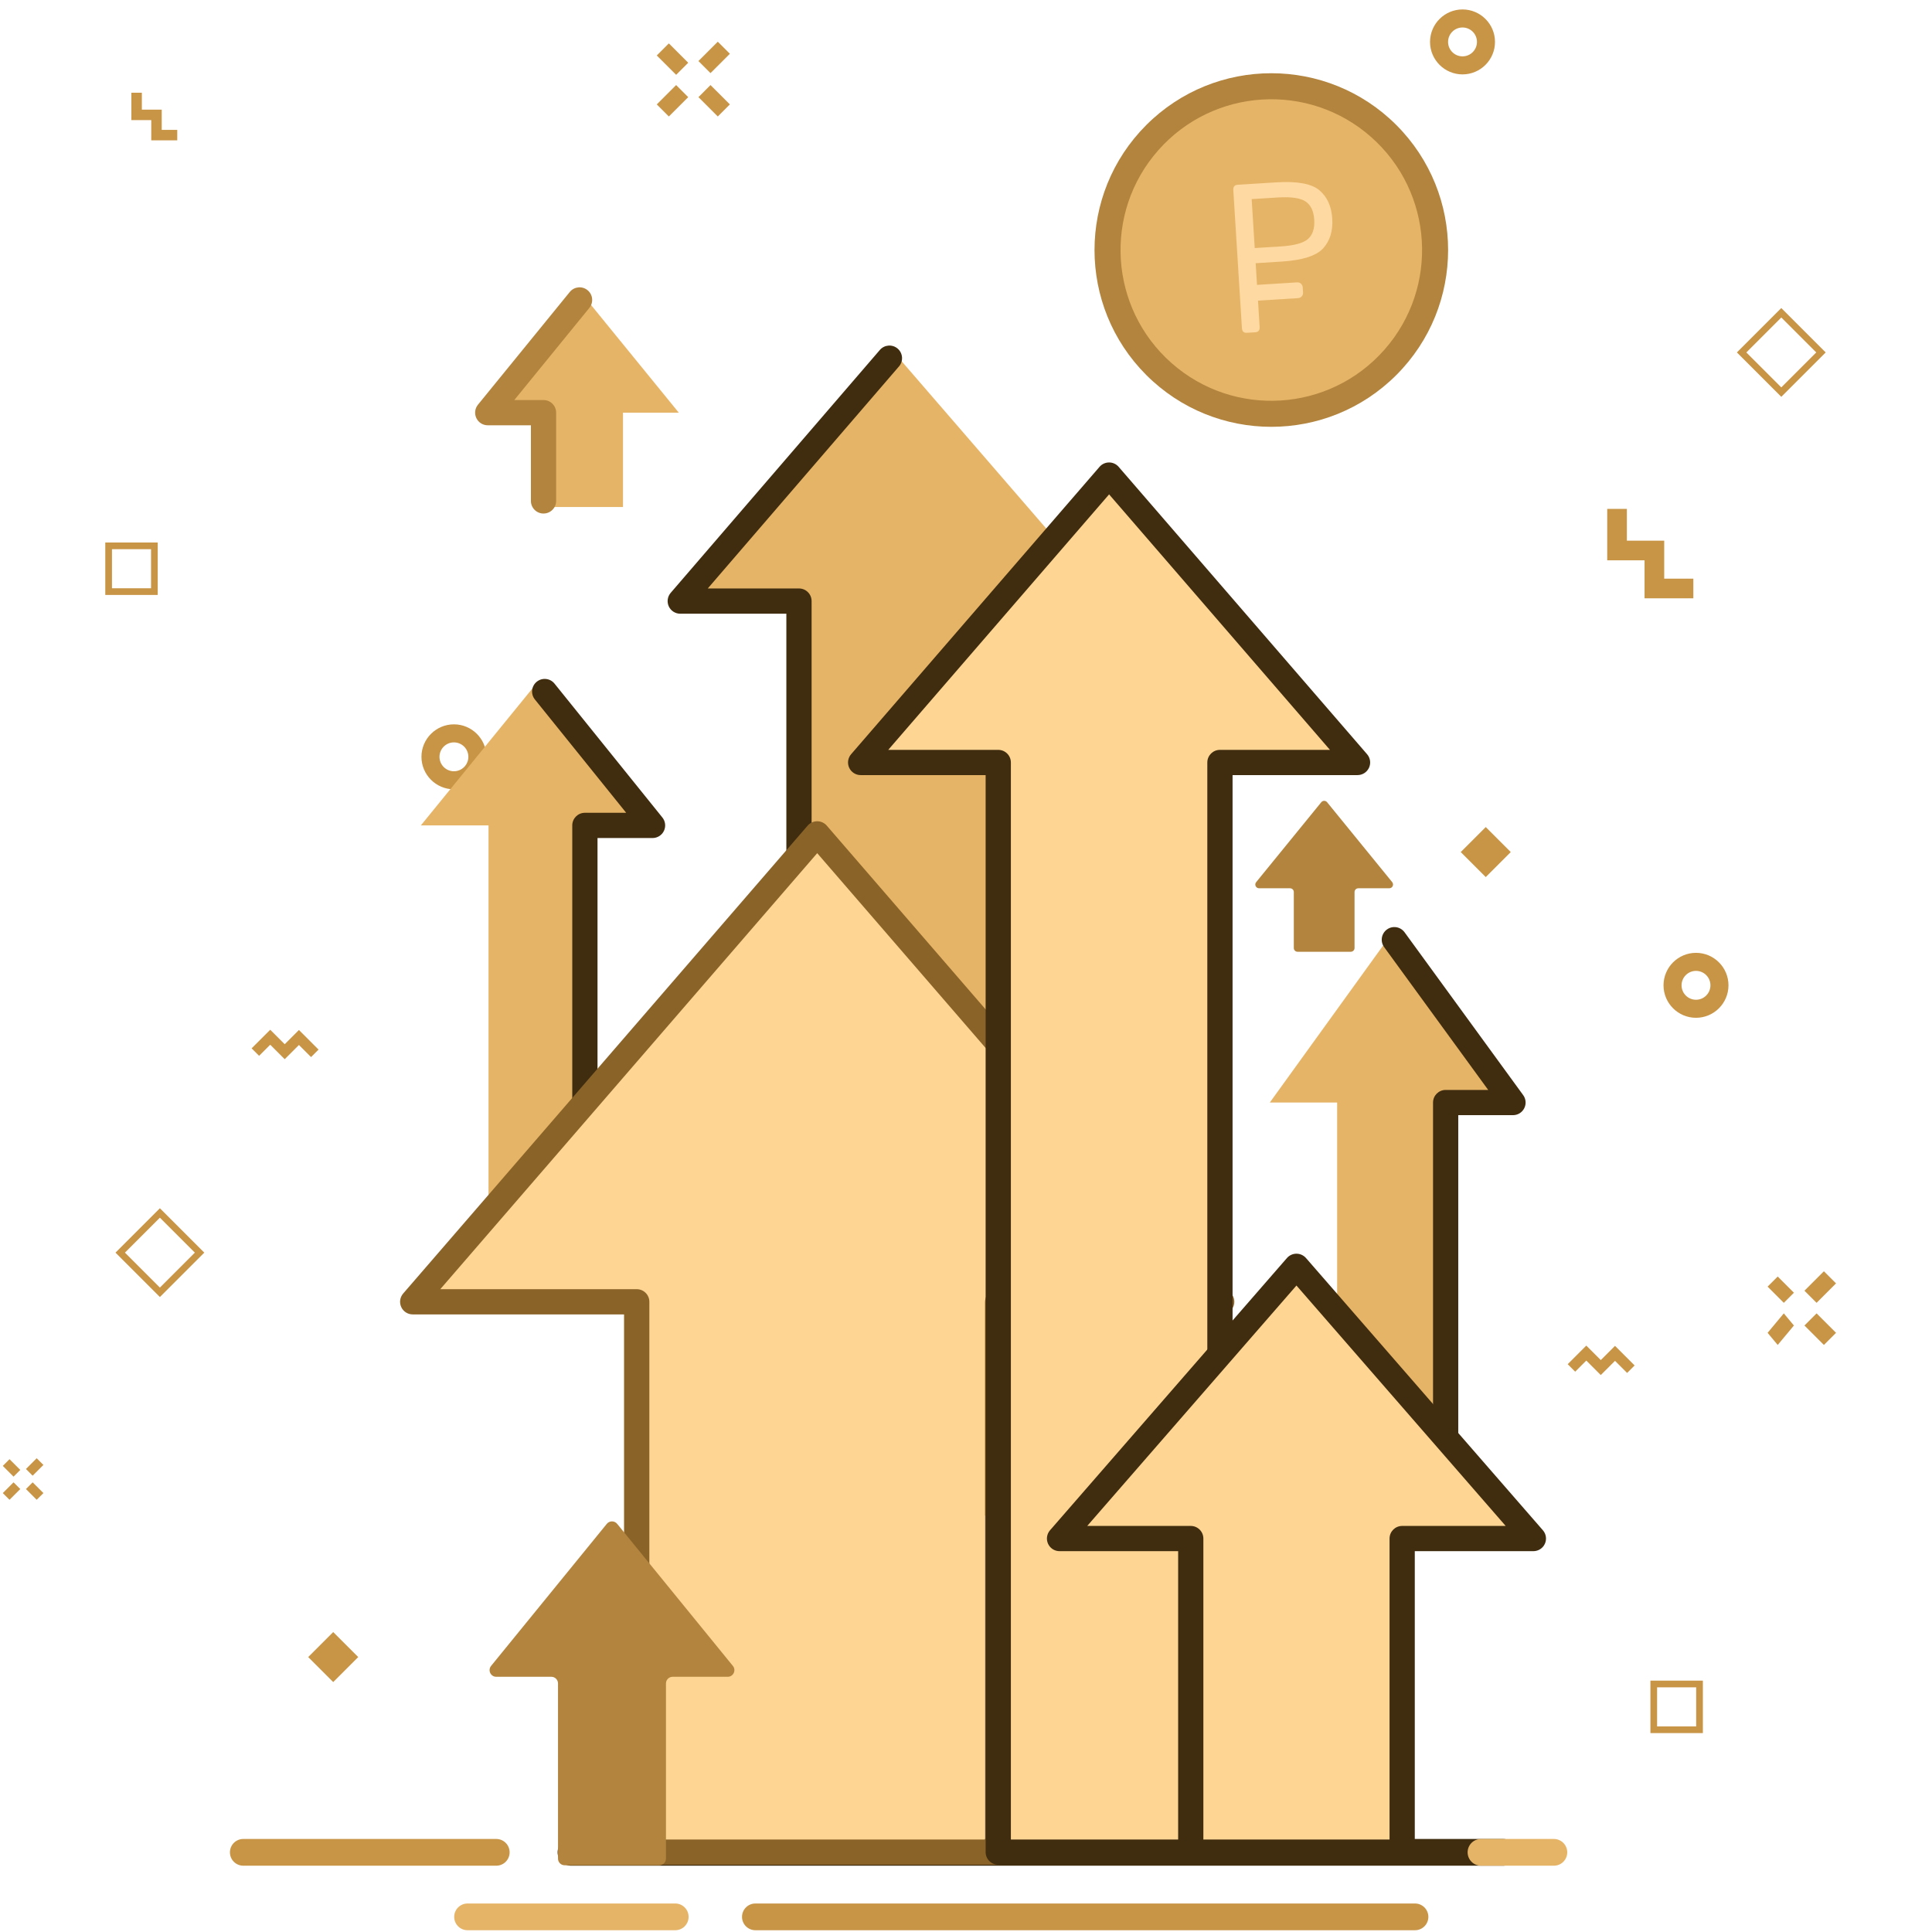 <?xml version="1.0" encoding="UTF-8"?> <svg xmlns="http://www.w3.org/2000/svg" width="367" height="367" viewBox="0 0 367 367" fill="none"><path d="M204.061 349.739H212.236V340.029H204.061V349.739Z" fill="#FFD594"></path><path d="M208.14 354.284V354.308C208.14 354.308 208.078 354.296 208.14 354.284Z" fill="#402D10"></path><path d="M208.058 354.308V354.284C208.12 354.296 208.058 354.308 208.058 354.308Z" fill="#402D10"></path><path d="M164.204 349.739H172.379V340.029H164.204V349.739Z" fill="#FFD594"></path><path d="M168.283 354.284V354.308C168.283 354.308 168.221 354.296 168.283 354.284Z" fill="#402D10"></path><path d="M168.2 354.308V354.284C168.262 354.296 168.2 354.308 168.2 354.308Z" fill="#402D10"></path><path d="M321.665 113.654H312.396V106.436H305.305V96.668H309.037V102.704H316.13V109.921H321.665V113.654Z" fill="#C89546"></path><path d="M33.669 26.659H28.733V22.816H24.956V17.613H26.944V20.828H30.721V24.671H33.669V26.659Z" fill="#C89546"></path><path d="M47.798 199.141L51.331 195.608L54.083 198.359L56.787 195.655L60.51 199.378L59.087 200.802L56.787 198.502L54.083 201.204L51.331 198.452L49.221 200.564L47.798 199.141Z" fill="#C89546"></path><path d="M297.798 259.141L301.331 255.608L304.083 258.359L306.787 255.655L310.51 259.378L309.086 260.802L306.787 258.502L304.083 261.204L301.331 258.452L299.221 260.564L297.798 259.141Z" fill="#C89546"></path><path d="M322.17 193.339C318.767 193.339 316 190.572 316 187.17C316 183.767 318.767 181 322.17 181C325.572 181 328.339 183.767 328.339 187.17C328.339 190.572 325.572 193.339 322.17 193.339ZM322.17 184.427C320.658 184.427 319.427 185.656 319.427 187.17C319.427 188.683 320.656 189.912 322.17 189.912C323.683 189.912 324.912 188.683 324.912 187.17C324.912 185.656 323.683 184.427 322.17 184.427Z" fill="#C89546"></path><path d="M86.227 149.934C82.825 149.934 80.058 147.166 80.058 143.764C80.058 140.362 82.825 137.595 86.227 137.595C89.629 137.595 92.397 140.362 92.397 143.764C92.397 147.166 89.629 149.934 86.227 149.934ZM86.227 141.022C84.716 141.022 83.485 142.251 83.485 143.764C83.485 145.278 84.714 146.507 86.227 146.507C87.741 146.507 88.97 145.276 88.97 143.764C88.97 142.253 87.741 141.022 86.227 141.022Z" fill="#C89546"></path><path d="M277.818 14.132C274.416 14.132 271.648 11.365 271.648 7.963C271.648 4.56 274.416 1.793 277.818 1.793C281.22 1.793 283.988 4.56 283.988 7.963C283.988 11.365 281.22 14.132 277.818 14.132ZM277.818 5.22C276.307 5.22 275.075 6.449 275.075 7.963C275.075 9.476 276.304 10.705 277.818 10.705C279.332 10.705 280.561 9.476 280.561 7.963C280.561 6.449 279.332 5.22 277.818 5.22Z" fill="#C89546"></path><path d="M68.049 314.774L63.298 310.023L58.547 314.774L63.298 319.524L68.049 314.774Z" fill="#C89546"></path><path d="M286.981 161.857L282.23 157.106L277.48 161.857L282.23 166.608L286.981 161.857Z" fill="#C89546"></path><path d="M338.373 75.382L329.939 66.949L338.373 58.516L346.806 66.949L338.373 75.382ZM331.735 66.949L338.373 73.586L345.01 66.949L338.373 60.312L331.735 66.949Z" fill="#C89546"></path><path d="M30.373 246.382L21.939 237.949L30.373 229.516L38.806 237.949L30.373 246.382ZM23.735 237.949L30.373 244.586L37.01 237.949L30.373 231.312L23.735 237.949Z" fill="#C89546"></path><path d="M323.473 329.215H313.51V319.252H323.473V329.215ZM314.78 327.945H322.203V320.522H314.78V327.945Z" fill="#C89546"></path><path d="M29.962 113.015H20V103.053H29.962V113.015ZM21.27 111.746H28.693V104.322H21.27V111.746Z" fill="#C89546"></path><path d="M7.608 277.64L6.971 277.003L4.929 279.046L5.566 279.683L6.203 280.32L8.246 278.278L7.608 277.64Z" fill="#C89546"></path><path d="M3.212 282.218L2.575 281.581L0.533 283.623L1.17 284.26L1.807 284.897L3.85 282.855L3.212 282.218Z" fill="#C89546"></path><path d="M6.203 281.581L5.566 282.218L4.929 282.855L6.971 284.897L7.608 284.26L8.246 283.623L6.203 281.581Z" fill="#C89546"></path><path d="M1.807 277.185L1.17 277.822L0.533 278.459L2.575 280.501L3.212 279.864L3.85 279.227L1.807 277.185Z" fill="#C89546"></path><path d="M347.618 242.638L346.466 241.485L342.771 245.18L343.924 246.333L345.076 247.485L348.771 243.791L347.618 242.638Z" fill="#C89546"></path><path d="M339.81 250.639L338.85 249.485L335.771 253.183L336.732 254.336L337.692 255.485L340.771 251.792L339.81 250.639Z" fill="#C89546"></path><path d="M345.076 249.485L343.924 250.639L342.771 251.792L346.466 255.485L347.618 254.336L348.771 253.183L345.076 249.485Z" fill="#C89546"></path><path d="M337.692 242.485L336.732 243.446L335.771 244.406L338.85 247.485L339.81 246.525L340.771 245.564L337.692 242.485Z" fill="#C89546"></path><path d="M137.498 9.067L136.352 7.922L132.677 11.597L133.822 12.743L134.967 13.888L138.645 10.213L137.498 9.067Z" fill="#C89546"></path><path d="M129.584 17.304L128.439 16.158L124.763 19.834L125.909 20.979L127.056 22.127L130.732 18.451L129.584 17.304Z" fill="#C89546"></path><path d="M134.967 16.158L133.822 17.304L132.677 18.451L136.352 22.127L137.498 20.979L138.645 19.834L134.967 16.158Z" fill="#C89546"></path><path d="M127.056 8.245L125.909 9.392L124.763 10.538L128.439 14.213L129.584 13.068L130.732 11.92L127.056 8.245Z" fill="#C89546"></path><path d="M285.535 354.406H108.459C107.056 354.406 105.92 353.27 105.92 351.867C105.92 350.464 107.056 349.328 108.459 349.328H285.537C286.938 349.328 288.076 350.464 288.076 351.867C288.076 353.27 286.94 354.406 285.537 354.406H285.535Z" fill="#402D10"></path><path d="M295.172 354.406H281.326C279.925 354.406 278.787 353.269 278.787 351.867C278.787 350.464 279.923 349.327 281.326 349.327H295.172C296.572 349.327 297.711 350.464 297.711 351.867C297.711 353.269 296.575 354.406 295.172 354.406Z" fill="#E6B467"></path><path d="M94.268 354.406H46.217C44.814 354.406 43.678 353.27 43.678 351.867C43.678 350.464 44.814 349.328 46.217 349.328H94.268C95.671 349.328 96.807 350.464 96.807 351.867C96.807 353.27 95.671 354.406 94.268 354.406Z" fill="#C89546"></path><path d="M128.267 366.664H88.819C87.416 366.664 86.279 365.528 86.279 364.125C86.279 362.722 87.416 361.585 88.819 361.585H128.267C129.669 361.585 130.806 362.722 130.806 364.125C130.806 365.528 129.669 366.664 128.267 366.664Z" fill="#E6B467"></path><path d="M268.79 366.664H143.493C142.09 366.664 140.954 365.528 140.954 364.125C140.954 362.722 142.09 361.585 143.493 361.585H268.79C270.191 361.585 271.33 362.722 271.33 364.125C271.33 365.528 270.193 366.664 268.79 366.664Z" fill="#C89546"></path><path d="M123.958 156.793L101.95 129.776L79.944 156.793H92.796V238.531H111.104V156.793H123.958Z" fill="#E6B467"></path><path d="M111.104 239.072C109.78 239.072 108.707 237.999 108.707 236.676V156.792C108.707 155.468 109.78 154.395 111.104 154.395H118.947L101.602 132.866C100.771 131.836 100.934 130.327 101.966 129.496C102.996 128.667 104.505 128.827 105.336 129.86L125.824 155.29C126.402 156.008 126.518 156.996 126.12 157.829C125.722 158.663 124.88 159.191 123.958 159.191H113.503V236.676C113.503 237.999 112.43 239.072 111.106 239.072H111.104Z" fill="#402D10"></path><path d="M210.662 114.184L169.94 67.078L129.22 114.184H151.772V287.874H188.107V114.184H210.662Z" fill="#E6B467"></path><path d="M128.942 78.391L110.794 56.115L92.649 78.391H103.247V96.311H118.344V78.391H128.942Z" fill="#E6B467"></path><path d="M264.464 167.573L252.093 152.387C251.809 152.037 251.273 152.037 250.989 152.387L238.618 167.573C238.238 168.038 238.571 168.736 239.171 168.736H245.059C245.452 168.736 245.77 169.055 245.77 169.448V180.083C245.77 180.477 246.089 180.795 246.482 180.795H256.596C256.989 180.795 257.307 180.477 257.307 180.083V169.448C257.307 169.055 257.626 168.736 258.019 168.736H263.906C264.507 168.736 264.837 168.038 264.46 167.573H264.464Z" fill="#B2843E"></path><path d="M151.772 199.288C150.448 199.288 149.375 198.215 149.375 196.891V116.581H129.22C128.282 116.581 127.43 116.034 127.039 115.183C126.649 114.331 126.791 113.33 127.401 112.619L167.138 66.475C168.003 65.472 169.515 65.359 170.52 66.222C171.523 67.087 171.636 68.6 170.773 69.601L134.447 111.783H151.774C153.098 111.783 154.171 112.856 154.171 114.18V196.887C154.171 198.211 153.098 199.284 151.774 199.284L151.772 199.288Z" fill="#402D10"></path><path d="M103.247 97.551C101.923 97.551 100.85 96.478 100.85 95.154V80.788H92.65C91.726 80.788 90.881 80.255 90.486 79.419C90.088 78.583 90.208 77.594 90.793 76.875L108.233 55.464C109.069 54.436 110.58 54.282 111.606 55.12C112.631 55.956 112.787 57.465 111.949 58.493L97.694 75.992H103.247C104.571 75.992 105.644 77.065 105.644 78.389V95.151C105.644 96.475 104.571 97.548 103.247 97.548V97.551Z" fill="#B2843E"></path><path d="M187.105 247.287H229.663L152.823 158.399L75.985 247.287H118.541V351.826H187.105V247.287Z" fill="#FFD594"></path><path d="M189.517 354.223H120.954C119.63 354.223 118.557 353.15 118.557 351.826V249.684H78.397C77.46 249.684 76.608 249.137 76.217 248.283C75.827 247.432 75.971 246.429 76.583 245.719L153.421 156.833C153.876 156.307 154.537 156.004 155.235 156.004C155.934 156.004 156.593 156.307 157.05 156.833L233.888 245.719C234.5 246.429 234.644 247.432 234.254 248.283C233.863 249.137 233.011 249.684 232.074 249.684H191.914V351.826C191.914 353.15 190.841 354.223 189.517 354.223ZM123.351 349.429H187.12V247.287C187.12 245.963 188.193 244.89 189.517 244.89H226.833L155.235 162.066L83.638 244.89H120.954C122.278 244.89 123.351 245.963 123.351 247.287V349.429Z" fill="#8A6329"></path><path d="M231.737 144.84H257.877L210.68 90.245L163.485 144.84H189.625V351.826H231.737V144.84Z" fill="#FFD594"></path><path d="M231.737 354.223H189.625C188.302 354.223 187.229 353.15 187.229 351.826V147.237H163.488C162.55 147.237 161.699 146.69 161.308 145.836C160.917 144.982 161.059 143.981 161.674 143.272L208.868 88.677C209.322 88.15 209.984 87.848 210.682 87.848C211.38 87.848 212.04 88.15 212.496 88.677L259.691 143.272C260.303 143.981 260.448 144.984 260.057 145.836C259.666 146.688 258.814 147.237 257.877 147.237H234.136V351.823C234.136 353.147 233.063 354.22 231.739 354.22L231.737 354.223ZM192.022 349.429H229.34V144.84C229.34 143.516 230.413 142.443 231.737 142.443H252.636L210.682 93.911L168.729 142.443H189.628C190.951 142.443 192.025 143.516 192.025 144.84V349.427L192.022 349.429Z" fill="#402D10"></path><path d="M139.216 316.453L117.233 289.466C116.727 288.845 115.776 288.845 115.27 289.466L93.287 316.453C92.614 317.28 93.201 318.52 94.269 318.52H104.733C105.434 318.52 105.999 319.087 105.999 319.785V353.061C105.999 353.762 106.566 354.326 107.266 354.326H125.239C125.939 354.326 126.506 353.759 126.506 353.061V319.785C126.506 319.085 127.074 318.52 127.772 318.52H138.236C139.302 318.52 139.892 317.282 139.218 316.453H139.216Z" fill="#B2843E"></path><path d="M274.614 209.439H287.407L264.308 177.43L241.207 209.439H254.002V280.003H274.614V209.439Z" fill="#E6B467"></path><path d="M274.614 281.488C273.29 281.488 272.217 280.415 272.217 279.091V209.439C272.217 208.115 273.29 207.042 274.614 207.042H282.695L262.932 179.915C262.153 178.844 262.388 177.346 263.459 176.565C264.527 175.785 266.027 176.02 266.807 177.091L289.343 208.027C289.874 208.757 289.951 209.721 289.542 210.526C289.133 211.33 288.309 211.836 287.405 211.836H277.009V279.091C277.009 280.415 275.936 281.488 274.612 281.488H274.614Z" fill="#402D10"></path><path d="M266.353 292.261H291.28L246.274 240.546L201.269 292.261H226.196V351.826H266.353V292.261Z" fill="#FFD594"></path><path d="M266.353 354.223H226.195C224.872 354.223 223.799 353.15 223.799 351.826V294.658H201.269C200.329 294.658 199.477 294.109 199.087 293.255C198.698 292.399 198.843 291.396 199.459 290.689L244.465 238.974C244.921 238.45 245.581 238.151 246.274 238.151C246.968 238.151 247.627 238.452 248.084 238.974L293.089 290.689C293.706 291.398 293.85 292.401 293.462 293.255C293.073 294.109 292.219 294.658 291.28 294.658H268.752V351.826C268.752 353.15 267.679 354.223 266.355 354.223H266.353ZM228.592 349.429H263.956V292.261C263.956 290.937 265.029 289.864 266.353 289.864H286.014L246.272 244.197L206.53 289.864H226.193C227.517 289.864 228.59 290.937 228.59 292.261V349.429H228.592Z" fill="#402D10"></path><path d="M265.244 71.242C278.359 58.127 278.359 36.863 265.244 23.747C252.129 10.632 230.865 10.632 217.75 23.747C204.634 36.863 204.634 58.127 217.75 71.242C230.865 84.357 252.129 84.357 265.244 71.242Z" fill="#B2843E"></path><path d="M262.971 66.446C273.437 54.586 272.308 36.487 260.448 26.021C248.588 15.554 230.489 16.684 220.022 28.544C209.556 40.404 210.686 58.502 222.545 68.969C234.405 79.435 252.504 78.306 262.971 66.446Z" fill="#E6B467"></path><path d="M242.463 34.639C246.44 34.391 249.166 34.896 250.642 36.154C252.117 37.401 252.927 39.194 253.073 41.533C253.219 43.872 252.638 45.758 251.33 47.19C250.022 48.61 247.379 49.444 243.402 49.692L238.525 49.997L238.782 54.114L246.404 53.638C246.955 53.603 247.43 54.022 247.464 54.574L247.527 55.572C247.561 56.123 247.142 56.598 246.591 56.632L238.969 57.108L239.28 62.098C239.321 62.741 239.048 63.081 238.464 63.118L236.849 63.218C236.265 63.255 235.952 62.952 235.912 62.308L234.278 36.119C234.237 35.476 234.51 35.136 235.094 35.099L242.463 34.639ZM238.346 47.119L243.275 46.812C245.849 46.651 247.58 46.179 248.471 45.395C249.36 44.6 249.754 43.384 249.652 41.746C249.55 40.109 249.008 38.957 248.027 38.29C247.046 37.612 245.268 37.353 242.695 37.513L237.765 37.821L238.346 47.119Z" fill="#FED9A1"></path></svg> 
